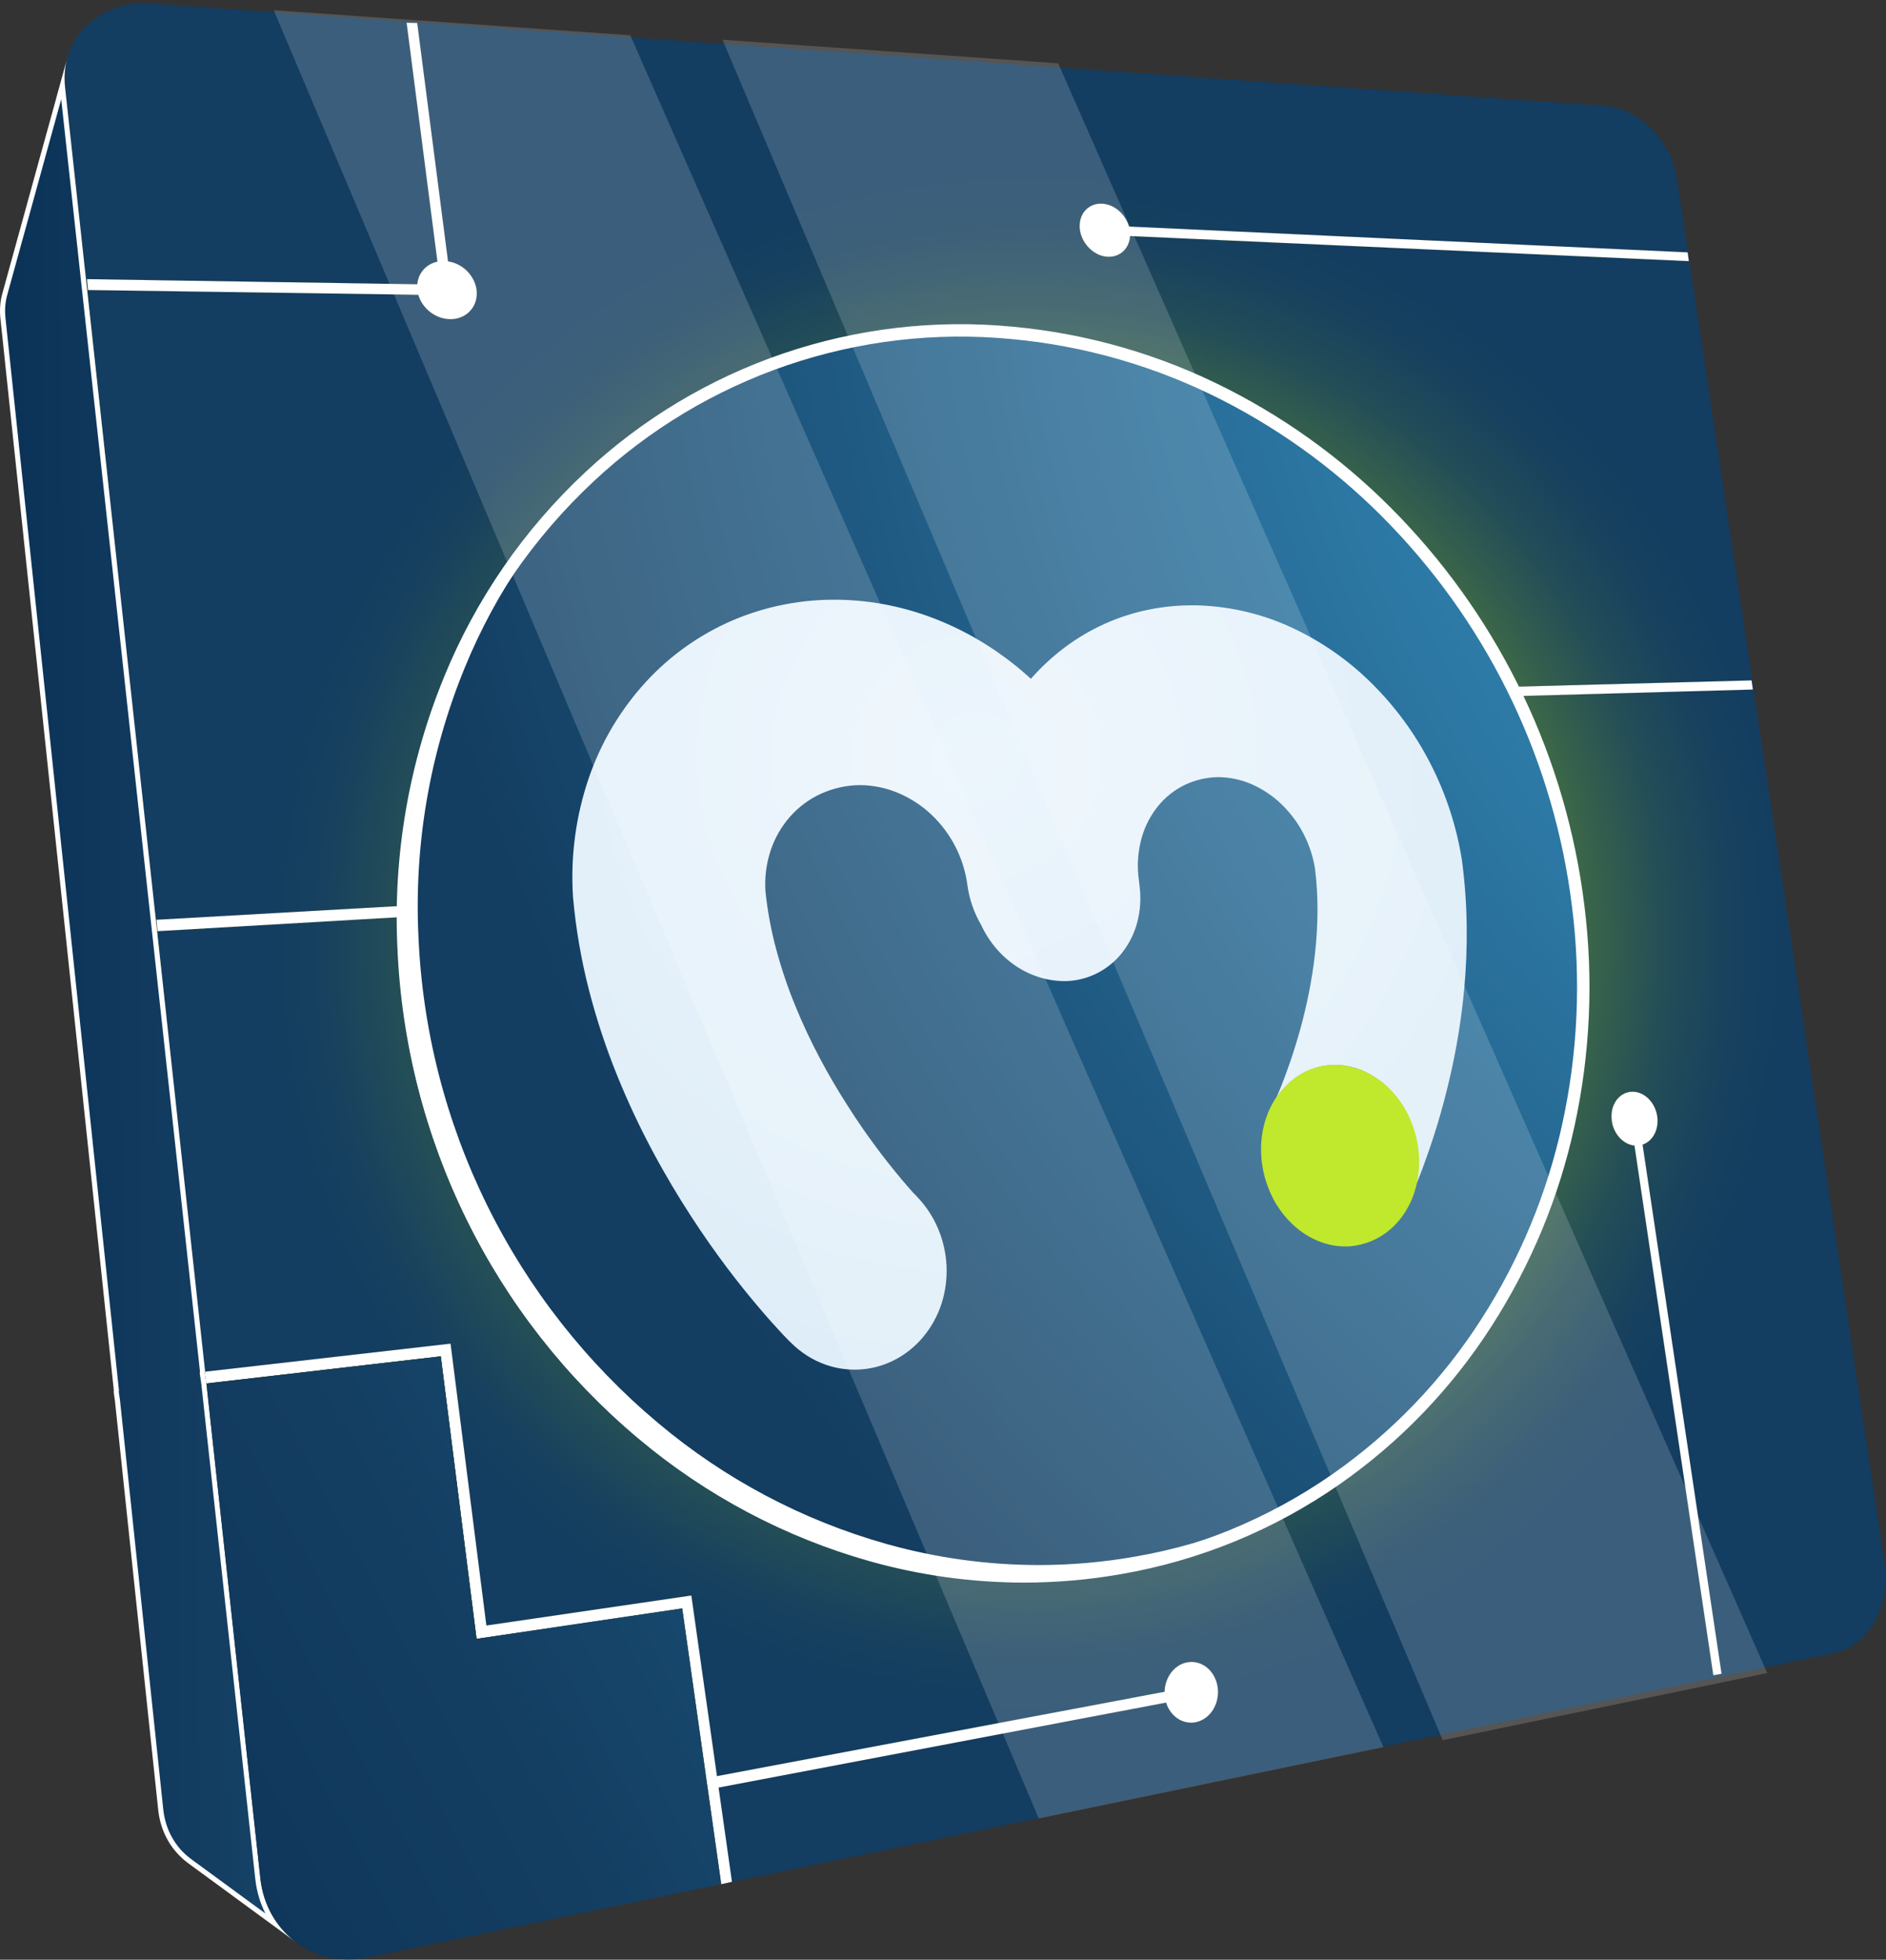 <svg xmlns="http://www.w3.org/2000/svg" width="207" height="215" viewBox="0 0 207 215" fill="none"><rect x="0" y="0" width="207" height="215" fill="#333333" stroke="none"/><path d="M185.358 28.652L154.607 47.337L154.506 46.498L185.229 27.686L185.358 28.652Z" fill="black"></path><path d="M192.389 75.647L160.21 87.971L160.096 87.108L192.245 74.647L192.389 75.647Z" fill="black"></path><path d="M180.284 125.578L148.698 131.053C148.939 130.974 149.163 130.848 149.357 130.684C149.555 130.517 149.721 130.317 149.85 130.093C149.986 129.858 150.083 129.603 150.137 129.337C150.196 129.052 150.21 128.759 150.179 128.47C150.144 128.133 150.05 127.804 149.902 127.499C149.762 127.211 149.572 126.95 149.341 126.728C149.122 126.514 148.863 126.344 148.579 126.229C148.298 126.116 147.995 126.067 147.693 126.084C147.67 126.084 147.647 126.087 147.625 126.09C147.602 126.092 147.58 126.094 147.558 126.097L147.491 126.107L147.426 126.119L178.759 119.806C178.784 119.801 178.809 119.797 178.833 119.793C178.857 119.79 178.883 119.785 178.908 119.782C178.933 119.779 178.958 119.776 178.983 119.774L179.06 119.768C179.403 119.75 179.745 119.81 180.061 119.945C180.385 120.083 180.68 120.282 180.928 120.531C181.193 120.794 181.411 121.1 181.572 121.436C181.745 121.793 181.856 122.177 181.902 122.571C181.943 122.908 181.932 123.249 181.872 123.583C181.815 123.891 181.71 124.189 181.56 124.464C181.42 124.723 181.236 124.955 181.016 125.15C180.801 125.339 180.551 125.484 180.28 125.576" fill="black"></path><path d="M180.284 125.578L148.698 131.053C148.939 130.974 149.163 130.848 149.357 130.684C149.555 130.517 149.721 130.317 149.85 130.093C149.986 129.858 150.083 129.603 150.137 129.337C150.196 129.052 150.21 128.759 150.179 128.47C150.144 128.133 150.05 127.804 149.902 127.499C149.762 127.211 149.572 126.95 149.341 126.728C149.122 126.514 148.863 126.344 148.579 126.229C148.298 126.116 147.995 126.067 147.693 126.084C147.67 126.084 147.647 126.087 147.625 126.09C147.602 126.092 147.58 126.094 147.558 126.097L147.491 126.107L147.426 126.119L178.759 119.806C178.784 119.801 178.809 119.797 178.833 119.793C178.857 119.79 178.883 119.785 178.908 119.782C178.933 119.779 178.958 119.776 178.983 119.774L179.06 119.768C179.403 119.75 179.745 119.81 180.061 119.945C180.385 120.083 180.68 120.282 180.928 120.531C181.193 120.794 181.411 121.1 181.572 121.436C181.745 121.793 181.856 122.177 181.902 122.571C181.943 122.908 181.932 123.249 181.872 123.583C181.815 123.891 181.71 124.189 181.56 124.464C181.42 124.723 181.236 124.955 181.016 125.15C180.801 125.339 180.551 125.484 180.28 125.576" fill="black"></path><path d="M180.284 125.578L148.699 131.054L148.354 128.571L179.851 122.676L180.284 125.578Z" fill="#5D7502"></path><path d="M179.853 122.676L148.357 128.571L147.561 128.659L178.958 122.772L179.853 122.676Z" fill="#5C7402"></path><path d="M179.39 125.677L147.904 131.143L147.561 128.658L178.958 122.772L179.39 125.677Z" fill="#5D7502"></path><path d="M179.39 125.677L147.904 131.143C147.629 131.117 147.362 131.037 147.117 130.908C146.867 130.777 146.642 130.603 146.452 130.394C146.252 130.177 146.088 129.928 145.967 129.659C145.839 129.374 145.757 129.071 145.726 128.76C145.693 128.45 145.712 128.136 145.782 127.832C145.848 127.549 145.962 127.28 146.119 127.037C146.269 126.805 146.462 126.604 146.686 126.444C146.909 126.286 147.162 126.176 147.43 126.122L178.764 119.809C178.463 119.87 178.179 119.996 177.931 120.179C177.68 120.365 177.466 120.597 177.303 120.864C177.129 121.15 177.005 121.463 176.938 121.791C176.863 122.147 176.847 122.513 176.89 122.874C176.932 123.238 177.029 123.592 177.179 123.925C177.32 124.24 177.509 124.532 177.74 124.789C177.957 125.033 178.214 125.238 178.501 125.395C178.776 125.547 179.079 125.642 179.391 125.676" fill="#5F7902"></path><path d="M192.245 74.647L160.096 87.108L119.174 88.794L146.152 75.871L192.245 74.647Z" fill="black"></path><path d="M146.287 76.933L119.281 89.703L119.175 88.795L146.153 75.872L146.287 76.933Z" fill="#5A7202"></path><path d="M192.389 75.648L160.211 87.971L119.281 89.703L146.288 76.933L192.389 75.648Z" fill="#5A7202"></path><path d="M123.914 24.853L100.206 45.36C100.127 45.073 100.004 44.801 99.841 44.553C99.68 44.307 99.484 44.086 99.259 43.897C99.037 43.71 98.787 43.559 98.518 43.449C98.249 43.339 97.964 43.277 97.674 43.265C97.53 43.26 97.386 43.267 97.244 43.289C97.109 43.31 96.975 43.343 96.846 43.389C96.597 43.479 96.368 43.617 96.171 43.794L119.282 22.913C119.392 22.813 119.512 22.725 119.64 22.65C119.77 22.574 119.907 22.511 120.049 22.463C120.196 22.413 120.348 22.378 120.502 22.358C120.665 22.337 120.829 22.332 120.993 22.342C121.327 22.365 121.654 22.446 121.96 22.581C122.27 22.717 122.557 22.9 122.812 23.123C123.072 23.349 123.299 23.612 123.485 23.902C123.674 24.195 123.819 24.515 123.914 24.85" fill="black"></path><path d="M185.229 27.685L154.506 46.498L100.207 45.362L123.914 24.855L185.229 27.685Z" fill="black"></path><path d="M185.359 28.653L154.608 47.337L100.298 46.259L124.03 25.898L185.359 28.653Z" fill="#5C7402"></path><path d="M123.914 24.853L100.206 45.36C100.127 45.073 100.004 44.801 99.841 44.553C99.68 44.307 99.484 44.086 99.259 43.897C99.037 43.71 98.787 43.559 98.518 43.449C98.249 43.339 97.964 43.277 97.674 43.265C97.53 43.26 97.386 43.267 97.244 43.289C97.109 43.31 96.975 43.343 96.846 43.389C96.597 43.479 96.368 43.617 96.171 43.794L119.282 22.913C119.392 22.813 119.512 22.725 119.64 22.65C119.77 22.574 119.907 22.511 120.049 22.463C120.196 22.413 120.348 22.378 120.502 22.358C120.665 22.337 120.829 22.332 120.993 22.342C121.327 22.365 121.654 22.446 121.96 22.581C122.27 22.717 122.557 22.9 122.812 23.123C123.072 23.349 123.299 23.612 123.485 23.902C123.674 24.195 123.819 24.515 123.914 24.85" fill="black"></path><path d="M188.948 183.623L155.557 180.566L148.7 131.053L180.286 125.578L188.948 183.623Z" fill="black"></path><path d="M123.202 27.638L99.555 47.77C99.661 47.68 99.757 47.578 99.843 47.468C99.93 47.356 100.005 47.236 100.068 47.11C100.133 46.979 100.184 46.843 100.222 46.703C100.262 46.556 100.287 46.407 100.298 46.256L124.03 25.895C124.02 26.07 123.993 26.243 123.95 26.413C123.909 26.574 123.852 26.731 123.779 26.882C123.71 27.026 123.627 27.164 123.53 27.292C123.434 27.418 123.325 27.533 123.204 27.635" fill="black"></path><path d="M188.044 183.795L154.753 180.709L155.556 180.566L188.947 183.623L188.044 183.795Z" fill="black"></path><path d="M188.044 183.794L154.752 180.708L147.903 131.143L179.39 125.677L188.044 183.794Z" fill="#5D7502"></path><path d="M123.914 24.853L100.207 45.36L97.848 45.311L121.222 24.727L123.914 24.853Z" fill="#5C7402"></path><path d="M124.03 25.899L100.298 46.259L97.939 46.212L121.335 25.778L124.03 25.899Z" fill="#5C7402"></path><path d="M121.335 25.777L97.939 46.212L97.847 45.313L121.221 24.729L121.335 25.777Z" fill="#5C7402"></path><path d="M123.914 24.853L100.206 45.36C100.127 45.073 100.004 44.801 99.841 44.553C99.68 44.307 99.484 44.086 99.259 43.897C99.037 43.71 98.787 43.559 98.518 43.449C98.249 43.339 97.964 43.277 97.674 43.265C97.53 43.26 97.386 43.267 97.244 43.289C97.109 43.31 96.975 43.343 96.846 43.389C96.597 43.479 96.368 43.617 96.171 43.794L119.282 22.913C119.392 22.813 119.512 22.725 119.64 22.65C119.77 22.574 119.907 22.511 120.049 22.463C120.196 22.413 120.348 22.378 120.502 22.358C120.665 22.337 120.829 22.332 120.993 22.342C121.327 22.365 121.654 22.446 121.96 22.581C122.27 22.717 122.557 22.9 122.812 23.123C123.072 23.349 123.299 23.612 123.485 23.902C123.674 24.195 123.819 24.515 123.914 24.85" fill="black"></path><path d="M123.203 27.638L99.555 47.771C99.46 47.852 99.358 47.924 99.249 47.986C99.139 48.049 99.024 48.102 98.904 48.144C98.78 48.186 98.653 48.217 98.524 48.236C98.388 48.257 98.251 48.265 98.114 48.26C97.783 48.249 97.458 48.172 97.157 48.033C96.855 47.895 96.579 47.706 96.342 47.472C96.1 47.237 95.901 46.962 95.753 46.659C95.602 46.352 95.508 46.019 95.478 45.678C95.461 45.492 95.465 45.305 95.49 45.121C95.512 44.947 95.553 44.777 95.614 44.613C95.674 44.455 95.751 44.306 95.846 44.166C95.938 44.029 96.046 43.904 96.168 43.792L119.281 22.912C119.142 23.037 119.019 23.178 118.916 23.334C118.81 23.494 118.723 23.666 118.657 23.847C118.588 24.037 118.542 24.234 118.518 24.434C118.492 24.649 118.49 24.866 118.511 25.082C118.552 25.482 118.663 25.871 118.839 26.231C119.014 26.588 119.245 26.913 119.525 27.195C119.798 27.472 120.116 27.701 120.465 27.872C120.808 28.04 121.181 28.139 121.562 28.162C121.718 28.172 121.874 28.166 122.029 28.146C122.178 28.128 122.324 28.095 122.466 28.048C122.737 27.959 122.988 27.818 123.205 27.633" fill="#5F7902"></path><path d="M101.003 97.313L79.582 107.603L79.478 106.639L100.87 96.174L101.003 97.313Z" fill="black"></path><path d="M130.332 188.964L104.099 184.871C104.151 184.879 104.204 184.886 104.258 184.89C104.311 184.895 104.365 184.898 104.419 184.898C104.473 184.899 104.528 184.898 104.583 184.895C104.638 184.891 104.693 184.887 104.749 184.88C105.092 184.835 105.421 184.718 105.715 184.534C106.007 184.351 106.26 184.114 106.463 183.836C106.673 183.549 106.83 183.226 106.926 182.884C107.027 182.525 107.062 182.15 107.03 181.779C107.003 181.459 106.925 181.146 106.798 180.851C106.679 180.575 106.515 180.32 106.313 180.097C106.118 179.882 105.888 179.702 105.632 179.566C105.377 179.431 105.099 179.344 104.813 179.311L131.075 182.349C131.407 182.388 131.729 182.49 132.023 182.649C132.321 182.811 132.589 183.023 132.814 183.277C133.051 183.542 133.243 183.844 133.383 184.171C133.534 184.521 133.629 184.893 133.665 185.272C133.707 185.712 133.672 186.157 133.561 186.586C133.456 186.991 133.28 187.375 133.041 187.72C132.813 188.051 132.523 188.334 132.187 188.555C131.852 188.773 131.474 188.915 131.078 188.971C131.016 188.979 130.954 188.985 130.888 188.989C130.822 188.993 130.763 188.995 130.701 188.994C130.638 188.994 130.576 188.99 130.514 188.986C130.451 188.981 130.389 188.973 130.33 188.964" fill="black"></path><path d="M130.332 188.964L104.099 184.871C104.151 184.879 104.204 184.886 104.258 184.89C104.311 184.895 104.365 184.898 104.419 184.898C104.473 184.899 104.528 184.898 104.583 184.895C104.638 184.891 104.693 184.887 104.749 184.88C105.092 184.835 105.421 184.718 105.715 184.534C106.007 184.351 106.26 184.114 106.463 183.836C106.673 183.549 106.83 183.226 106.926 182.884C107.027 182.525 107.062 182.15 107.03 181.779C107.003 181.459 106.925 181.146 106.798 180.851C106.679 180.575 106.515 180.32 106.313 180.097C106.118 179.882 105.888 179.702 105.632 179.566C105.377 179.431 105.099 179.344 104.813 179.311L131.075 182.349C131.407 182.388 131.729 182.49 132.023 182.649C132.321 182.811 132.589 183.023 132.814 183.277C133.051 183.542 133.243 183.844 133.383 184.171C133.534 184.521 133.629 184.893 133.665 185.272C133.707 185.712 133.672 186.157 133.561 186.586C133.456 186.991 133.28 187.375 133.041 187.72C132.813 188.051 132.523 188.334 132.187 188.555C131.852 188.773 131.474 188.915 131.078 188.971C131.016 188.979 130.954 188.985 130.888 188.989C130.822 188.993 130.763 188.995 130.701 188.994C130.638 188.994 130.576 188.99 130.514 188.986C130.451 188.981 130.389 188.973 130.33 188.964" fill="black"></path><path d="M130.448 182.353L104.27 179.312C104.316 179.307 104.362 179.302 104.409 179.3C104.455 179.297 104.5 179.295 104.546 179.295C104.591 179.295 104.637 179.295 104.682 179.299C104.726 179.302 104.771 179.305 104.816 179.31L131.078 182.348C131.027 182.342 130.975 182.338 130.923 182.335C130.872 182.333 130.819 182.331 130.767 182.331C130.715 182.331 130.662 182.331 130.609 182.337C130.556 182.343 130.502 182.346 130.449 182.353" fill="#5F7902"></path><path d="M130.846 186.247L104.573 182.589L104.443 181.597L130.685 185.068L130.846 186.247Z" fill="#5C7402"></path><path d="M130.332 188.964L104.099 184.871C104.151 184.879 104.204 184.886 104.258 184.89C104.311 184.895 104.365 184.898 104.419 184.898C104.473 184.899 104.528 184.898 104.583 184.895C104.638 184.891 104.693 184.887 104.749 184.88C105.092 184.835 105.421 184.718 105.715 184.534C106.007 184.351 106.26 184.114 106.463 183.836C106.673 183.549 106.83 183.226 106.926 182.884C107.027 182.525 107.062 182.15 107.03 181.779C107.003 181.459 106.925 181.146 106.798 180.851C106.679 180.575 106.515 180.32 106.313 180.097C106.118 179.882 105.888 179.702 105.632 179.566C105.377 179.431 105.099 179.344 104.813 179.311L131.075 182.349C131.407 182.388 131.729 182.49 132.023 182.649C132.321 182.811 132.589 183.023 132.814 183.277C133.051 183.542 133.243 183.844 133.383 184.171C133.534 184.521 133.629 184.893 133.665 185.272C133.707 185.712 133.672 186.157 133.561 186.586C133.456 186.991 133.28 187.375 133.041 187.72C132.813 188.051 132.523 188.334 132.187 188.555C131.852 188.773 131.474 188.915 131.078 188.971C131.016 188.979 130.954 188.985 130.888 188.989C130.822 188.993 130.763 188.995 130.701 188.994C130.638 188.994 130.576 188.99 130.514 188.986C130.451 188.981 130.389 188.973 130.33 188.964" fill="black"></path><path d="M127.824 185.606L101.957 182.04L104.441 181.598L130.682 185.069L127.824 185.606Z" fill="#688402"></path><path d="M127.824 185.606L101.957 182.04C101.968 181.701 102.036 181.366 102.157 181.049C102.273 180.745 102.439 180.462 102.648 180.213C102.85 179.97 103.095 179.765 103.37 179.608C103.646 179.451 103.951 179.351 104.266 179.312L130.445 182.352C130.082 182.399 129.731 182.52 129.416 182.708C129.1 182.897 128.821 183.141 128.592 183.43C128.353 183.729 128.166 184.066 128.038 184.427C127.902 184.806 127.829 185.204 127.821 185.607" fill="#5F7902"></path><path d="M127.989 186.789L102.09 183.035L104.574 182.589L130.847 186.247L127.989 186.789Z" fill="#698502"></path><path d="M130.331 188.963L104.098 184.871C103.868 184.835 103.644 184.764 103.435 184.661C103.224 184.558 103.03 184.425 102.857 184.267C102.681 184.104 102.526 183.919 102.399 183.716C102.265 183.504 102.16 183.275 102.087 183.035L127.985 186.789C128.072 187.074 128.196 187.346 128.352 187.6C128.501 187.84 128.682 188.06 128.889 188.253C129.089 188.44 129.315 188.597 129.56 188.719C129.802 188.842 130.061 188.926 130.329 188.968" fill="#5F7902"></path><path d="M45.791 2.52L32.818 28.038L31.827 28.044L44.629 2.496L45.791 2.52Z" fill="black"></path><path d="M51.854 33.791L37.826 54.471C37.975 54.252 38.086 54.009 38.155 53.753C38.191 53.621 38.216 53.486 38.229 53.35C38.243 53.208 38.245 53.066 38.236 52.924C38.213 52.58 38.126 52.243 37.979 51.931C37.834 51.622 37.637 51.339 37.397 51.095C37.156 50.848 36.875 50.643 36.567 50.487C36.254 50.328 35.915 50.224 35.566 50.181L49.173 28.671C49.584 28.732 49.982 28.864 50.349 29.059C50.712 29.252 51.042 29.502 51.326 29.799C51.608 30.093 51.84 30.432 52.012 30.801C52.185 31.172 52.29 31.57 52.32 31.978C52.332 32.145 52.33 32.313 52.315 32.48C52.301 32.64 52.273 32.798 52.232 32.953C52.192 33.104 52.139 33.251 52.075 33.392C52.011 33.532 51.937 33.665 51.851 33.791" fill="black"></path><path d="M51.854 33.791L37.826 54.471C37.975 54.252 38.086 54.009 38.155 53.753C38.191 53.621 38.216 53.486 38.229 53.35C38.243 53.208 38.245 53.066 38.236 52.924C38.213 52.58 38.126 52.243 37.979 51.931C37.834 51.622 37.637 51.339 37.397 51.095C37.156 50.848 36.875 50.643 36.567 50.487C36.254 50.328 35.915 50.224 35.566 50.181L49.173 28.671C49.584 28.732 49.982 28.864 50.349 29.059C50.712 29.252 51.042 29.502 51.326 29.799C51.608 30.093 51.84 30.432 52.012 30.801C52.185 31.172 52.29 31.57 52.32 31.978C52.332 32.145 52.33 32.313 52.315 32.48C52.301 32.64 52.273 32.798 52.232 32.953C52.192 33.104 52.139 33.251 52.075 33.392C52.011 33.532 51.937 33.665 51.851 33.791" fill="black"></path><path d="M49.173 28.671L35.566 50.182L32.817 28.035L45.79 2.521L49.173 28.671Z" fill="black"></path><path d="M49.174 28.672L35.567 50.182L35.499 50.174C35.476 50.174 35.454 50.17 35.431 50.169L35.362 50.164L35.293 50.161C35.231 50.161 35.168 50.161 35.106 50.161C35.044 50.161 34.984 50.168 34.925 50.174C34.865 50.18 34.806 50.188 34.747 50.197C34.688 50.208 34.631 50.219 34.574 50.232L48.01 28.703C48.076 28.69 48.144 28.677 48.212 28.667C48.281 28.657 48.35 28.65 48.42 28.644C48.489 28.639 48.561 28.636 48.633 28.634C48.705 28.633 48.778 28.634 48.851 28.639L48.932 28.644C48.959 28.644 48.986 28.648 49.013 28.651L49.093 28.66L49.173 28.67" fill="#5E7702"></path><path d="M49.174 28.672L35.567 50.182L35.499 50.174C35.476 50.174 35.454 50.17 35.431 50.169L35.362 50.164L35.293 50.161C35.231 50.161 35.168 50.161 35.106 50.161C35.044 50.161 34.984 50.168 34.925 50.174C34.865 50.18 34.806 50.188 34.747 50.197C34.688 50.208 34.631 50.219 34.574 50.232L48.01 28.703C48.076 28.69 48.144 28.677 48.212 28.667C48.281 28.657 48.35 28.65 48.42 28.644C48.489 28.639 48.561 28.636 48.633 28.634C48.705 28.633 48.778 28.634 48.851 28.639L48.932 28.644C48.959 28.644 48.986 28.648 49.013 28.651L49.093 28.66L49.173 28.67" fill="#5E7702"></path><path d="M49.174 28.672L35.567 50.182L35.499 50.174C35.476 50.174 35.454 50.17 35.431 50.169L35.362 50.164L35.293 50.161C35.231 50.161 35.168 50.161 35.106 50.161C35.044 50.161 34.984 50.168 34.925 50.174C34.865 50.18 34.806 50.188 34.747 50.197C34.688 50.208 34.631 50.219 34.574 50.232L48.01 28.703C48.076 28.69 48.144 28.677 48.212 28.667C48.281 28.657 48.35 28.65 48.42 28.644C48.489 28.639 48.561 28.636 48.633 28.634C48.705 28.633 48.778 28.634 48.851 28.639L48.932 28.644C48.959 28.644 48.986 28.648 49.013 28.651L49.093 28.66L49.173 28.67" fill="#5E7702"></path><path d="M48.011 28.705L34.576 50.234L31.827 28.044L44.629 2.497L48.011 28.705Z" fill="#5A7202"></path><path d="M48.011 28.705L34.576 50.234C34.413 50.272 34.253 50.326 34.101 50.395C33.953 50.462 33.811 50.544 33.679 50.638C33.548 50.731 33.427 50.837 33.317 50.954C33.208 51.071 33.111 51.198 33.027 51.334L46.202 29.96C46.299 29.802 46.412 29.654 46.539 29.52C46.667 29.385 46.809 29.263 46.961 29.157C47.116 29.049 47.282 28.956 47.455 28.882C47.634 28.805 47.82 28.745 48.011 28.705Z" fill="black"></path><path d="M51.856 33.791L37.827 54.471C37.712 54.64 37.577 54.794 37.423 54.928C37.268 55.065 37.096 55.181 36.911 55.274C36.72 55.371 36.518 55.443 36.31 55.49C36.089 55.539 35.863 55.561 35.637 55.556C35.308 55.548 34.983 55.487 34.674 55.373C34.068 55.15 33.546 54.746 33.178 54.215C32.997 53.953 32.86 53.664 32.772 53.358C32.759 53.312 32.748 53.265 32.737 53.218C32.726 53.171 32.717 53.124 32.708 53.077C32.7 53.029 32.693 52.981 32.688 52.932C32.682 52.884 32.678 52.836 32.675 52.787C32.675 52.753 32.671 52.719 32.67 52.684C32.67 52.65 32.67 52.617 32.67 52.583C32.67 52.549 32.67 52.516 32.674 52.483C32.678 52.449 32.678 52.416 32.681 52.383C32.69 52.288 32.704 52.194 32.724 52.1C32.743 52.009 32.767 51.919 32.797 51.831C32.827 51.743 32.861 51.658 32.9 51.574C32.938 51.492 32.981 51.412 33.029 51.334L46.203 29.96C46.148 30.05 46.097 30.144 46.053 30.24C46.008 30.337 45.968 30.437 45.935 30.538C45.9 30.642 45.872 30.748 45.85 30.856C45.828 30.965 45.812 31.076 45.802 31.188C45.799 31.227 45.796 31.265 45.794 31.304C45.792 31.344 45.794 31.384 45.791 31.424C45.788 31.463 45.791 31.503 45.791 31.543C45.791 31.584 45.794 31.624 45.797 31.668C45.801 31.725 45.806 31.782 45.813 31.84C45.82 31.897 45.829 31.953 45.839 32.01C45.849 32.067 45.86 32.122 45.873 32.178C45.886 32.233 45.9 32.289 45.915 32.343C46.021 32.708 46.184 33.054 46.398 33.367C46.833 34.002 47.448 34.492 48.164 34.774C48.525 34.916 48.908 34.997 49.296 35.015C49.56 35.027 49.825 35.006 50.084 34.953C50.328 34.903 50.565 34.823 50.788 34.715C51.004 34.609 51.204 34.477 51.386 34.32C51.565 34.165 51.723 33.988 51.856 33.792" fill="#5F7902"></path><path d="M78.868 196.115L59.823 190.623L102.089 183.035L127.988 186.789L78.868 196.115Z" fill="black"></path><path d="M78.691 194.859L59.68 189.577L101.959 182.04L127.826 185.606L78.691 194.859Z" fill="#688402"></path><path d="M78.689 194.859L59.679 189.577L57.425 173.059L75.878 175.042L78.689 194.859Z" fill="black"></path><path d="M45.8 31.188L32.679 52.38L2.008 52.62L9.545 30.617L45.8 31.188Z" fill="black"></path><path d="M45.916 32.339L32.771 53.356L2.097 53.627L9.655 31.818L45.916 32.339Z" fill="#5A7202"></path><path d="M9.656 31.82L2.097 53.628L2.009 52.623L9.546 30.62L9.656 31.82Z" fill="#5A7202"></path><path d="M78.536 194.888L59.55 189.599L59.681 189.575L78.692 194.857L78.536 194.888Z" fill="#688402"></path><path d="M80.171 206.487L60.859 199.253L59.824 190.624L78.869 196.115L80.171 206.487Z" fill="black"></path><path d="M78.69 196.15L59.671 190.651L59.824 190.624L78.869 196.115L78.69 196.15Z" fill="#678202"></path><path d="M78.689 196.15L59.671 190.651L59.546 189.601L78.533 194.888L78.689 196.15Z" fill="#5C7402"></path><path d="M79.157 206.713L59.994 199.435L56.562 174.24L74.876 176.46L79.157 206.713Z" fill="#5A7202"></path><path d="M52.303 179.796L37.411 176.965L56.562 174.24L74.875 176.46L52.303 179.796Z" fill="black"></path><path d="M53.382 178.337L38.33 175.756L57.427 173.061L75.88 175.044L53.382 178.337Z" fill="#647F02"></path><path d="M100.87 96.174L79.477 106.637L8.2 111.426L17.176 100.905L100.87 96.174Z" fill="black"></path><path d="M101.003 97.314L79.583 107.604L8.289 112.474L17.285 102.161L101.003 97.314Z" fill="#5A7202"></path><path d="M17.285 102.161L8.289 112.473L8.201 111.428L17.177 100.907L17.285 102.161Z" fill="#5A7202"></path><path d="M53.383 178.337L38.331 175.756L35.175 150.026L49.449 147.408L53.383 178.337Z" fill="black"></path><path d="M49.452 147.409L35.179 150.027L12.508 152.645L22.517 150.491L49.452 147.409Z" fill="black"></path><path d="M184.08 19.692L206.84 171.481C207.012 172.611 207.001 173.761 206.808 174.888C206.631 175.935 206.278 176.945 205.765 177.876C205.288 178.746 204.646 179.514 203.874 180.137C203.122 180.741 202.239 181.16 201.295 181.36L80.171 206.487L78.868 196.115L127.985 186.789C128.091 187.136 128.251 187.464 128.46 187.76C128.657 188.041 128.9 188.287 129.178 188.487C129.448 188.682 129.752 188.825 130.073 188.911C130.401 188.997 130.742 189.018 131.078 188.973C131.474 188.918 131.852 188.776 132.186 188.557C132.523 188.337 132.813 188.053 133.041 187.722C133.28 187.378 133.456 186.994 133.561 186.588C133.672 186.16 133.707 185.715 133.664 185.274C133.623 184.839 133.504 184.414 133.313 184.021C133.135 183.657 132.891 183.329 132.592 183.055C132.306 182.793 131.969 182.594 131.602 182.469C131.231 182.343 130.835 182.305 130.446 182.355C130.082 182.402 129.732 182.523 129.417 182.71C129.101 182.899 128.822 183.144 128.592 183.432C128.354 183.732 128.167 184.069 128.038 184.43C127.903 184.808 127.83 185.206 127.821 185.608L78.688 194.862L75.88 175.043L53.383 178.337L49.452 147.409L22.514 150.487L7.138 9.558C6.989 8.283 7.137 6.99 7.57 5.781C7.982 4.647 8.65 3.623 9.523 2.789C10.417 1.939 11.486 1.293 12.654 0.897C13.93 0.467 15.279 0.299 16.621 0.403L176.239 11.632C177.197 11.717 178.129 11.989 178.982 12.435C179.862 12.893 180.662 13.492 181.35 14.208C182.064 14.947 182.662 15.789 183.125 16.706C183.6 17.644 183.922 18.652 184.08 19.692ZM9.546 30.623L9.655 31.819L45.915 32.34C46.02 32.705 46.183 33.051 46.398 33.364C46.832 33.999 47.447 34.489 48.163 34.771C48.525 34.913 48.907 34.994 49.295 35.012C49.721 35.034 50.147 34.968 50.547 34.818C50.916 34.678 51.252 34.461 51.532 34.182C51.808 33.904 52.021 33.57 52.155 33.203C52.297 32.811 52.354 32.394 52.322 31.978C52.292 31.57 52.188 31.172 52.014 30.802C51.842 30.432 51.61 30.093 51.328 29.799C51.044 29.502 50.714 29.252 50.351 29.059C49.984 28.864 49.586 28.733 49.175 28.671L45.793 2.52L44.631 2.493L48.013 28.705C47.716 28.767 47.431 28.876 47.169 29.026C46.916 29.172 46.687 29.356 46.492 29.574C46.297 29.791 46.138 30.039 46.022 30.308C45.902 30.587 45.827 30.884 45.802 31.187L9.548 30.623H9.546ZM121.565 28.167C121.887 28.188 122.21 28.143 122.514 28.036C122.798 27.935 123.059 27.777 123.279 27.571C123.501 27.363 123.679 27.114 123.804 26.837C123.937 26.54 124.014 26.222 124.032 25.898L185.36 28.652L185.231 27.686L123.916 24.853C123.821 24.517 123.676 24.197 123.487 23.904C123.301 23.614 123.075 23.352 122.815 23.125C122.56 22.902 122.273 22.72 121.962 22.583C121.656 22.448 121.329 22.367 120.996 22.345C120.638 22.319 120.279 22.374 119.945 22.505C119.633 22.63 119.353 22.824 119.128 23.074C118.897 23.33 118.725 23.634 118.625 23.963C118.514 24.326 118.477 24.708 118.517 25.085C118.556 25.485 118.667 25.874 118.845 26.235C119.019 26.591 119.25 26.917 119.53 27.198C119.803 27.476 120.121 27.705 120.47 27.875C120.813 28.044 121.186 28.142 121.567 28.166L121.565 28.167ZM188.948 183.623L180.284 125.578C180.555 125.486 180.805 125.341 181.019 125.152C181.239 124.957 181.424 124.725 181.563 124.466C181.714 124.191 181.819 123.893 181.875 123.585C181.936 123.251 181.946 122.91 181.906 122.573C181.86 122.179 181.748 121.795 181.576 121.438C181.414 121.102 181.196 120.796 180.932 120.533C180.683 120.284 180.389 120.085 180.065 119.947C179.749 119.812 179.406 119.752 179.063 119.77C178.728 119.789 178.402 119.887 178.113 120.058C177.825 120.23 177.577 120.462 177.387 120.738C177.183 121.032 177.037 121.362 176.955 121.71C176.865 122.092 176.843 122.486 176.889 122.875C176.931 123.238 177.028 123.593 177.178 123.926C177.319 124.241 177.508 124.532 177.739 124.789C177.956 125.033 178.213 125.238 178.499 125.396C178.775 125.547 179.077 125.643 179.39 125.676L188.043 183.794L188.947 183.623H188.948ZM17.284 102.157L101.003 97.31L100.87 96.171L17.175 100.903L17.284 102.157ZM146.287 76.929L192.389 75.644L192.245 74.647L146.152 75.871L146.287 76.93" fill="url(#paint0_radial_11891_78938)"></path><path d="M192.245 74.647L192.389 75.648L146.287 76.933L146.152 75.874L192.245 74.647Z" fill="white"></path><path d="M180.284 125.579C180.555 125.487 180.805 125.342 181.02 125.153C181.24 124.958 181.424 124.726 181.564 124.467C181.714 124.192 181.819 123.894 181.876 123.586C181.937 123.252 181.947 122.911 181.906 122.574C181.861 122.18 181.749 121.797 181.577 121.44C181.415 121.104 181.197 120.799 180.933 120.537C180.684 120.287 180.39 120.088 180.066 119.95C179.75 119.816 179.407 119.755 179.064 119.773C178.729 119.792 178.403 119.89 178.114 120.061C177.826 120.233 177.578 120.465 177.388 120.74C177.184 121.035 177.038 121.365 176.956 121.713C176.868 122.095 176.846 122.489 176.894 122.878C176.935 123.241 177.033 123.596 177.182 123.929C177.323 124.244 177.513 124.535 177.743 124.793C177.961 125.036 178.218 125.241 178.504 125.399C178.779 125.551 179.082 125.646 179.394 125.68L188.048 183.797L188.951 183.626L180.284 125.579Z" fill="white"></path><path d="M185.229 27.686L123.914 24.853C123.819 24.518 123.675 24.198 123.486 23.905C123.3 23.614 123.073 23.352 122.812 23.125C122.557 22.903 122.27 22.72 121.96 22.583C121.654 22.448 121.327 22.367 120.993 22.345C120.635 22.319 120.276 22.374 119.943 22.505C119.631 22.63 119.351 22.824 119.126 23.074C118.895 23.33 118.723 23.634 118.622 23.964C118.512 24.327 118.475 24.708 118.514 25.086C118.554 25.485 118.665 25.875 118.842 26.235C119.017 26.591 119.248 26.917 119.528 27.199C119.801 27.476 120.118 27.705 120.468 27.876C120.811 28.044 121.183 28.142 121.565 28.166C121.887 28.186 122.21 28.142 122.514 28.035C122.799 27.934 123.059 27.776 123.279 27.57C123.501 27.362 123.679 27.112 123.804 26.835C123.937 26.539 124.014 26.221 124.032 25.897L185.361 28.652L185.229 27.686Z" fill="white"></path><path d="M52.325 31.979C52.294 31.571 52.188 31.172 52.013 30.802C51.841 30.433 51.609 30.094 51.327 29.799C51.043 29.503 50.713 29.253 50.349 29.06C49.983 28.864 49.585 28.733 49.174 28.672L49.094 28.661L49.014 28.653C48.987 28.649 48.96 28.648 48.933 28.645C48.96 28.645 48.987 28.649 49.014 28.653L49.094 28.661L49.174 28.672L45.792 2.521L44.629 2.494L48.011 28.705C48.077 28.691 48.145 28.679 48.213 28.669C48.282 28.659 48.351 28.651 48.421 28.646C48.491 28.64 48.562 28.637 48.634 28.636C48.706 28.634 48.776 28.636 48.848 28.64C48.776 28.636 48.705 28.635 48.634 28.636C48.564 28.636 48.491 28.64 48.421 28.646C48.35 28.651 48.282 28.659 48.213 28.669C48.145 28.679 48.077 28.691 48.011 28.705C47.715 28.768 47.43 28.876 47.167 29.026C46.657 29.318 46.254 29.768 46.02 30.308C45.901 30.588 45.826 30.885 45.8 31.188C45.797 31.227 45.794 31.265 45.792 31.305C45.791 31.344 45.792 31.384 45.789 31.424C45.786 31.464 45.789 31.503 45.789 31.543C45.789 31.584 45.792 31.624 45.795 31.668C45.792 31.627 45.791 31.587 45.789 31.543C45.788 31.5 45.789 31.463 45.789 31.424C45.789 31.384 45.789 31.344 45.792 31.305C45.795 31.265 45.797 31.227 45.8 31.188L9.546 30.623L9.656 31.82L45.915 32.341C46.02 32.705 46.184 33.051 46.398 33.364C46.832 33.999 47.447 34.489 48.163 34.771C48.525 34.913 48.907 34.994 49.295 35.012C49.721 35.034 50.148 34.968 50.547 34.818C50.917 34.679 51.253 34.462 51.532 34.182C51.809 33.905 52.021 33.571 52.156 33.203C52.298 32.812 52.356 32.394 52.325 31.979Z" fill="white"></path><path d="M133.667 185.272C133.626 184.837 133.507 184.413 133.316 184.02C133.138 183.655 132.893 183.327 132.594 183.053C132.309 182.791 131.972 182.591 131.605 182.466C131.233 182.341 130.837 182.302 130.448 182.353C130.085 182.4 129.735 182.521 129.419 182.708C129.103 182.897 128.824 183.142 128.595 183.43C128.357 183.73 128.17 184.067 128.041 184.427C127.906 184.806 127.832 185.205 127.824 185.607L78.69 194.859L75.88 175.045L53.382 178.337L49.452 147.41L22.469 150.493L22.656 151.781L48.378 148.807L52.305 179.797L74.877 176.46L79.158 206.713L80.335 206.451L78.87 196.115L127.986 186.79C128.092 187.136 128.253 187.464 128.461 187.761C128.659 188.041 128.902 188.287 129.18 188.487C129.45 188.682 129.753 188.826 130.074 188.911C130.402 188.997 130.743 189.018 131.079 188.973C131.475 188.918 131.853 188.776 132.187 188.557C132.524 188.337 132.814 188.053 133.043 187.723C133.281 187.378 133.457 186.994 133.562 186.588C133.674 186.159 133.71 185.714 133.667 185.272Z" fill="white"></path><path d="M52.304 179.797L37.411 176.966L34.259 151.194L48.376 148.807L52.304 179.797Z" fill="#5A7202"></path><path d="M100.871 96.174L101.004 97.313L17.285 102.161L17.176 100.907L100.871 96.174Z" fill="white"></path><path d="M48.376 148.807L34.259 151.194L12.614 153.714L22.649 151.782L48.376 148.807Z" fill="#5A7202"></path><path d="M20.821 204.19C20.604 204.032 20.396 203.863 20.198 203.684C19.999 203.503 19.809 203.313 19.63 203.113C19.268 202.709 18.95 202.268 18.679 201.797C18.401 201.313 18.175 200.8 18.004 200.268C17.824 199.712 17.704 199.139 17.643 198.557L12.895 153.684L12.749 152.648L12.781 152.609L0.319 34.882C0.294 34.656 0.281 34.43 0.278 34.207C0.275 33.985 0.282 33.767 0.3 33.55C0.317 33.334 0.345 33.122 0.382 32.913C0.418 32.703 0.464 32.499 0.52 32.297L6.838 9.385C6.844 9.452 6.851 9.519 6.858 9.588L22.231 150.488L22.191 150.537L22.378 151.821L28.299 206.111C28.38 206.858 28.537 207.595 28.768 208.311C28.99 208.995 29.282 209.655 29.641 210.279C29.775 210.514 29.919 210.742 30.073 210.964L20.821 204.19Z" fill="url(#paint1_linear_11891_78938)"></path><path d="M6.717 10.877L21.953 150.52L21.914 150.577L22.097 151.841L28.018 206.138C28.101 206.905 28.262 207.661 28.498 208.395C28.669 208.922 28.881 209.436 29.131 209.931L25.872 207.543L20.985 203.964C20.777 203.812 20.578 203.649 20.387 203.476C20.195 203.302 20.013 203.119 19.84 202.927C19.491 202.536 19.183 202.111 18.922 201.657C18.654 201.19 18.436 200.696 18.27 200.183C18.097 199.645 17.981 199.09 17.922 198.527L13.171 153.634L13.028 152.623L13.06 152.578L0.597 34.853C0.574 34.636 0.561 34.416 0.558 34.203C0.555 33.99 0.562 33.781 0.579 33.572C0.596 33.364 0.622 33.162 0.657 32.962C0.692 32.761 0.737 32.564 0.79 32.371L0.994 31.632L1.029 31.507L1.644 29.277L1.679 29.153L1.705 29.057L1.964 28.118L1.994 28.011L2.071 27.73L2.249 27.086L2.342 26.749L2.481 26.245L2.531 26.063L2.594 25.848L2.649 25.647L3.454 22.729L3.612 22.153L3.758 21.625L3.787 21.522L3.829 21.368L3.904 21.097L3.939 20.967L4.036 20.616L4.076 20.47L4.189 20.061L4.389 19.338L4.485 18.991L4.609 18.535L4.909 17.451L4.988 17.162L5.18 16.465L5.485 15.36L5.686 14.63L5.826 14.122L5.843 14.06L5.886 13.904L6.011 13.457L6.148 12.958L6.277 12.489L6.448 11.866L6.678 11.035L6.721 10.876L6.717 10.877ZM7.381 6.378C7.168 7.149 6.896 8.134 6.666 8.971L6.515 9.519C6.476 9.659 6.434 9.808 6.39 9.964L6.203 10.65C6.181 10.731 6.158 10.814 6.141 10.888C6.021 11.324 5.88 11.832 5.741 12.34L5.611 12.808L5.351 13.752C5.332 13.822 5.311 13.895 5.289 13.968L5.149 14.476L4.643 16.311L4.449 17.005L4.369 17.294L4.07 18.379C3.999 18.638 3.924 18.909 3.849 19.182L3.65 19.904L3.496 20.46C3.455 20.611 3.41 20.772 3.364 20.941L3.289 21.212C3.266 21.297 3.242 21.382 3.218 21.469L3.072 21.997L2.914 22.572L2.109 25.49L1.994 25.907L1.944 26.088L1.805 26.593C1.724 26.89 1.629 27.229 1.535 27.575L1.457 27.855C1.356 28.222 1.255 28.585 1.169 28.901C1.149 28.97 1.128 29.047 1.106 29.124L0.492 31.354L0.457 31.478L0.253 32.22C0.195 32.428 0.147 32.641 0.108 32.861C0.07 33.079 0.041 33.3 0.023 33.525C0.005 33.749 -0.002 33.977 0.001 34.21C0.004 34.443 0.018 34.675 0.042 34.911L12.503 152.636L12.466 152.645L12.617 153.711L17.367 198.585C17.43 199.185 17.555 199.778 17.741 200.353C17.918 200.903 18.152 201.433 18.44 201.934C18.859 202.664 19.39 203.323 20.013 203.889C20.219 204.075 20.434 204.25 20.657 204.414L32.548 213.124C32.009 212.73 31.514 212.28 31.069 211.782C30.617 211.276 30.219 210.724 29.881 210.135C29.533 209.528 29.25 208.886 29.034 208.22C28.809 207.523 28.657 206.804 28.578 206.076L22.657 151.779L22.47 150.495L22.514 150.485L7.138 9.556C7.108 9.275 7.09 8.998 7.086 8.724C7.081 8.451 7.089 8.181 7.11 7.914C7.13 7.649 7.163 7.388 7.209 7.131C7.254 6.875 7.31 6.623 7.378 6.376L7.381 6.378Z" fill="white"></path><path d="M52.303 179.796L74.875 176.46L79.155 206.697L40.332 214.752L40.19 214.781L40.047 214.807L39.904 214.832L39.761 214.854C38.429 215.061 37.068 214.993 35.763 214.656C34.513 214.329 33.343 213.752 32.324 212.958C31.295 212.156 30.44 211.153 29.809 210.011C29.14 208.795 28.721 207.458 28.577 206.078L22.655 151.78L48.379 148.807L52.303 179.796Z" fill="url(#paint2_linear_11891_78938)"></path><path d="M112.375 172.947C106.714 172.94 101.082 172.158 95.633 170.623C86.445 168.031 77.914 163.511 70.607 157.366C62.746 150.781 56.346 142.627 51.815 133.427C47.285 124.227 44.725 114.182 44.299 103.936C43.819 93.871 45.554 83.823 49.381 74.501C52.821 66.09 58.041 58.524 64.683 52.323C70.853 46.547 78.182 42.15 86.183 39.425C94.184 36.701 102.673 35.711 111.086 36.521C119.239 37.27 127.174 39.569 134.464 43.295C141.431 46.85 147.75 51.551 153.159 57.2C164.227 68.724 171.263 83.525 173.213 99.384C174.229 107.416 173.863 115.563 172.131 123.472C170.451 131.157 167.411 138.48 163.155 145.095C158.829 151.848 153.221 157.686 146.647 162.278C139.549 167.228 131.45 170.556 122.923 172.027C119.44 172.638 115.911 172.946 112.375 172.947Z" fill="url(#paint3_radial_11891_78938)" stroke="white" stroke-width="1.362" stroke-miterlimit="10"></path><path d="M131.754 66.425C135.277 66.57 138.735 67.418 141.924 68.922C145.122 70.429 148.039 72.472 150.547 74.964C153.13 77.519 155.294 80.465 156.957 83.695C158.693 87.053 159.875 90.669 160.46 94.403C160.778 96.814 160.952 99.242 160.981 101.674C161.007 103.934 160.917 106.194 160.712 108.444C160.515 110.605 160.226 112.653 159.883 114.562C159.54 116.471 159.142 118.257 158.732 119.868C158.524 120.693 158.313 121.48 158.097 122.23C157.881 122.981 157.667 123.691 157.454 124.36C157.242 125.03 157.033 125.657 156.831 126.238C156.629 126.819 156.437 127.356 156.257 127.844C156.166 128.087 156.08 128.319 155.997 128.54C155.914 128.76 155.834 128.968 155.757 129.163C155.681 129.357 155.609 129.537 155.54 129.705C155.472 129.873 155.407 130.025 155.346 130.163C155.316 130.236 155.288 130.303 155.261 130.367L155.187 130.546C155.164 130.601 155.142 130.654 155.121 130.702C155.099 130.751 155.08 130.797 155.058 130.838C155.181 130.492 155.282 130.138 155.361 129.779C155.449 129.376 155.514 128.97 155.556 128.56C155.651 127.644 155.639 126.721 155.521 125.808C155.358 124.543 154.984 123.315 154.413 122.174C153.877 121.101 153.163 120.126 152.3 119.292C151.479 118.495 150.516 117.86 149.459 117.422C148.417 116.991 147.292 116.795 146.166 116.848C145.956 116.863 145.76 116.882 145.575 116.906C145.39 116.93 145.215 116.958 145.047 116.992C144.88 117.025 144.72 117.063 144.566 117.105C144.411 117.147 144.26 117.195 144.112 117.247C143.891 117.324 143.676 117.412 143.464 117.509C143.251 117.606 143.046 117.714 142.845 117.831C142.645 117.947 142.449 118.074 142.259 118.209C142.07 118.345 141.885 118.489 141.708 118.646C141.53 118.802 141.372 118.946 141.213 119.106C141.054 119.267 140.902 119.436 140.754 119.611C140.606 119.786 140.466 119.967 140.332 120.155C140.198 120.344 140.07 120.538 139.949 120.738C140.012 120.595 140.074 120.455 140.136 120.314C140.199 120.172 140.261 120.03 140.323 119.883C140.386 119.736 140.448 119.584 140.517 119.425C140.585 119.265 140.65 119.097 140.72 118.918C140.859 118.559 141.01 118.16 141.168 117.725C141.326 117.289 141.493 116.818 141.667 116.313C141.84 115.807 142.012 115.27 142.188 114.701C142.364 114.132 142.54 113.535 142.714 112.909C143.064 111.636 143.389 110.287 143.667 108.882C143.945 107.477 144.175 106.026 144.338 104.533C144.506 103.02 144.594 101.498 144.602 99.976C144.611 98.42 144.521 96.865 144.334 95.32C144.117 93.947 143.675 92.619 143.025 91.389C142.4 90.206 141.589 89.131 140.623 88.205C139.69 87.309 138.608 86.583 137.425 86.059C136.258 85.543 134.998 85.271 133.722 85.258C132.432 85.272 131.161 85.57 129.999 86.131C128.883 86.678 127.899 87.461 127.114 88.424C126.299 89.427 125.694 90.582 125.333 91.823C124.941 93.175 124.805 94.59 124.931 95.993L125.084 97.305C125.24 98.594 125.153 99.9 124.828 101.156C124.526 102.324 123.996 103.42 123.27 104.382C122.563 105.318 121.666 106.093 120.637 106.656C119.568 107.237 118.381 107.57 117.166 107.631C116.168 107.664 115.171 107.538 114.214 107.257C113.271 106.979 112.375 106.562 111.557 106.019C110.729 105.471 109.983 104.81 109.339 104.054C108.681 103.284 108.131 102.427 107.705 101.507C107.513 101.181 107.336 100.843 107.173 100.495C107.011 100.147 106.861 99.788 106.736 99.421C106.606 99.052 106.495 98.676 106.402 98.295C106.308 97.908 106.234 97.517 106.181 97.123C105.794 94.143 104.382 91.391 102.187 89.339C101.136 88.353 99.918 87.561 98.591 87.001C97.253 86.436 95.817 86.142 94.366 86.133C92.89 86.151 91.434 86.476 90.091 87.087C88.809 87.676 87.664 88.525 86.728 89.58C85.777 90.655 85.052 91.909 84.595 93.27C84.108 94.725 83.911 96.261 84.013 97.792C84.238 99.945 84.634 102.076 85.197 104.166C85.76 106.259 86.454 108.314 87.275 110.32C88.078 112.285 88.979 114.209 89.975 116.085C90.949 117.923 91.98 119.67 93.029 121.303C93.539 122.107 94.047 122.872 94.543 123.594C95.04 124.317 95.526 124.995 95.993 125.629C96.461 126.263 96.909 126.85 97.333 127.39C97.756 127.93 98.153 128.421 98.517 128.862C98.699 129.085 98.872 129.293 99.035 129.485C99.199 129.677 99.352 129.856 99.494 130.021C99.636 130.184 99.766 130.332 99.885 130.467L100.202 130.825C100.255 130.878 100.303 130.925 100.346 130.969L100.462 131.089C100.497 131.125 100.525 131.157 100.554 131.187C100.583 131.216 100.604 131.242 100.624 131.265C101.625 132.298 102.423 133.51 102.977 134.837C103.517 136.127 103.826 137.503 103.888 138.9C103.952 140.291 103.768 141.681 103.343 143.007C102.91 144.358 102.218 145.612 101.307 146.7C100.879 147.208 100.403 147.674 99.886 148.092C99.388 148.494 98.853 148.847 98.288 149.147C97.736 149.438 97.157 149.676 96.56 149.857C94.602 150.446 92.508 150.394 90.582 149.707C89.892 149.461 89.231 149.139 88.611 148.747C87.961 148.335 87.359 147.853 86.814 147.309C86.766 147.262 86.725 147.223 86.69 147.189L86.596 147.099C86.569 147.073 86.545 147.049 86.523 147.026C86.5 147.003 86.479 146.981 86.46 146.958C86.412 146.911 86.361 146.859 86.306 146.803C86.251 146.747 86.193 146.686 86.131 146.621C86.068 146.556 86.006 146.486 85.933 146.412C85.86 146.338 85.791 146.259 85.714 146.176C85.561 146.01 85.393 145.828 85.211 145.628C85.029 145.429 84.834 145.214 84.626 144.983C84.418 144.752 84.2 144.504 83.97 144.241C83.741 143.978 83.502 143.698 83.255 143.403C82.757 142.814 82.213 142.16 81.635 141.444C81.056 140.729 80.45 139.949 79.818 139.112C79.186 138.276 78.531 137.376 77.861 136.422C77.192 135.469 76.508 134.457 75.82 133.394C74.462 131.303 73.052 128.96 71.68 126.398C70.231 123.698 68.927 120.922 67.773 118.082C66.525 115.017 65.484 111.871 64.656 108.667C63.787 105.302 63.197 101.871 62.892 98.409C62.6 93.954 63.199 89.484 64.656 85.263C65.997 81.393 68.116 77.839 70.883 74.82C73.54 71.927 76.778 69.628 80.384 68.071C84.068 66.497 88.045 65.723 92.05 65.801H92.198L92.346 65.805L92.495 65.809L92.642 65.814C94.573 65.883 96.492 66.139 98.373 66.575C100.217 67.004 102.018 67.599 103.755 68.353C105.478 69.1 107.134 69.993 108.706 71.022C110.276 72.05 111.761 73.203 113.145 74.471C114.27 73.189 115.525 72.029 116.891 71.008C118.237 70.002 119.688 69.145 121.218 68.452C122.759 67.757 124.371 67.234 126.027 66.894C127.735 66.544 129.477 66.383 131.221 66.413H131.355L131.488 66.416L131.621 66.42L131.754 66.425Z" fill="url(#paint4_radial_11891_78938)"></path><path d="M155.427 130.165C155.54 129.725 155.625 129.277 155.68 128.826C155.737 128.361 155.765 127.892 155.762 127.423C155.759 126.363 155.607 125.309 155.312 124.29C155.204 123.899 155.075 123.514 154.928 123.136C154.809 122.84 154.68 122.552 154.54 122.272C153.996 121.179 153.27 120.185 152.392 119.335C151.557 118.523 150.576 117.877 149.499 117.431C148.434 116.991 147.285 116.79 146.134 116.844H146.091H146.048H146.005C145.991 116.844 145.977 116.844 145.962 116.848C145.796 116.86 145.632 116.877 145.471 116.899C145.309 116.923 145.148 116.951 144.99 116.984C144.831 117.016 144.674 117.055 144.519 117.098C144.365 117.141 144.211 117.19 144.06 117.242C143.836 117.321 143.616 117.411 143.401 117.51C143.186 117.61 142.976 117.719 142.771 117.838C142.566 117.958 142.367 118.086 142.174 118.224C141.979 118.362 141.792 118.509 141.613 118.665C141.433 118.82 141.271 118.971 141.109 119.135C140.947 119.299 140.791 119.469 140.641 119.648C140.491 119.826 140.347 120.011 140.211 120.203C140.074 120.395 139.943 120.593 139.821 120.796C139.806 120.823 139.79 120.848 139.776 120.873C139.761 120.899 139.745 120.924 139.731 120.95C139.717 120.975 139.702 121.001 139.686 121.027L139.643 121.105C139.391 121.561 139.178 122.036 139.004 122.527C138.825 123.037 138.686 123.559 138.588 124.09C138.486 124.642 138.428 125.201 138.412 125.762C138.368 127.277 138.622 128.785 139.16 130.201C139.302 130.588 139.465 130.966 139.649 131.335C139.795 131.624 139.951 131.905 140.119 132.175C140.61 132.973 141.205 133.701 141.888 134.342C142.326 134.753 142.802 135.122 143.31 135.444C143.806 135.758 144.333 136.022 144.881 136.231C145.152 136.334 145.428 136.422 145.708 136.496C146.552 136.718 147.427 136.795 148.297 136.722C149.012 136.647 149.713 136.476 150.382 136.214C151.017 135.964 151.615 135.63 152.161 135.221C152.702 134.816 153.191 134.345 153.616 133.82C154.049 133.284 154.422 132.702 154.726 132.083C154.754 132.028 154.78 131.972 154.806 131.916C154.831 131.861 154.857 131.805 154.881 131.749C154.905 131.694 154.928 131.639 154.951 131.583C154.975 131.528 154.998 131.473 155.02 131.418C155.183 131.01 155.319 130.591 155.427 130.165Z" fill="#B3E303"></path><path d="M148.276 161.033C141.178 165.982 133.079 169.31 124.553 170.781C121.069 171.393 117.539 171.702 114.002 171.702C108.341 171.695 102.708 170.913 97.26 169.378C88.072 166.785 79.54 162.266 72.234 156.121C64.373 149.536 57.973 141.382 53.443 132.182C48.912 122.982 46.352 112.937 45.926 102.691C45.446 92.626 47.181 82.578 51.008 73.256C54.448 64.845 59.668 57.279 66.309 51.078C67.597 49.878 68.927 48.743 70.298 47.673C68.126 49.222 66.059 50.911 64.108 52.731C57.465 58.933 52.244 66.499 48.803 74.91C44.977 84.233 43.242 94.281 43.722 104.346C44.148 114.592 46.708 124.637 51.239 133.837C55.769 143.037 62.169 151.191 70.03 157.776C77.336 163.921 85.868 168.44 95.056 171.032C100.504 172.568 106.137 173.35 111.798 173.357C115.335 173.356 118.865 173.048 122.349 172.436C130.875 170.965 138.974 167.637 146.072 162.688C147.05 162.007 147.998 161.29 148.931 160.554C148.711 160.71 148.496 160.878 148.276 161.033Z" fill="white"></path><path opacity="0.17" d="M30.041 1.119L69.177 3.869L151.838 191.681L114.008 199.509L30.041 1.119Z" fill="white"></path><path opacity="0.17" d="M79.293 4.361L116.14 6.946L193.965 183.553L158.348 190.914L79.293 4.361Z" fill="white"></path><defs><radialGradient id="paint0_radial_11891_78938" cx="0" cy="0" r="1" gradientUnits="userSpaceOnUse" gradientTransform="translate(113.053 103.43) scale(101.389 101.408)"><stop offset="0.136" stop-color="#12D9DA"></stop><stop offset="0.358" stop-color="#B4E403"></stop><stop offset="0.383" stop-color="#A4D30C"></stop><stop offset="0.462" stop-color="#78A625"></stop><stop offset="0.541" stop-color="#53803B"></stop><stop offset="0.619" stop-color="#37624B"></stop><stop offset="0.696" stop-color="#234D57"></stop><stop offset="0.771" stop-color="#17415E"></stop><stop offset="0.843" stop-color="#133D61"></stop></radialGradient><linearGradient id="paint1_linear_11891_78938" x1="-38.606" y1="120.657" x2="149.598" y2="119.903" gradientUnits="userSpaceOnUse"><stop offset="0.051" stop-color="#002448"></stop><stop offset="0.325" stop-color="#133D61"></stop><stop offset="0.722" stop-color="#3285B3"></stop><stop offset="1" stop-color="#2E7DAF"></stop></linearGradient><linearGradient id="paint2_linear_11891_78938" x1="-74.355" y1="270.748" x2="332.695" y2="53.934" gradientUnits="userSpaceOnUse"><stop offset="0.051" stop-color="#002448"></stop><stop offset="0.325" stop-color="#133D61"></stop><stop offset="0.722" stop-color="#3285B3"></stop><stop offset="1" stop-color="#2E7DAF"></stop></linearGradient><radialGradient id="paint3_radial_11891_78938" cx="0" cy="0" r="1" gradientUnits="userSpaceOnUse" gradientTransform="translate(275.894 10.547) scale(392.404 392.467)"><stop stop-color="#2E7DAF"></stop><stop offset="0.278" stop-color="#3285B3"></stop><stop offset="0.606" stop-color="#133D61"></stop></radialGradient><radialGradient id="paint4_radial_11891_78938" cx="0" cy="0" r="1" gradientUnits="userSpaceOnUse" gradientTransform="translate(107.28 83.112) scale(145.966 146.044)"><stop offset="0.005" stop-color="#ECF5FC"></stop><stop offset="1" stop-color="#CEE4F3"></stop></radialGradient></defs></svg>